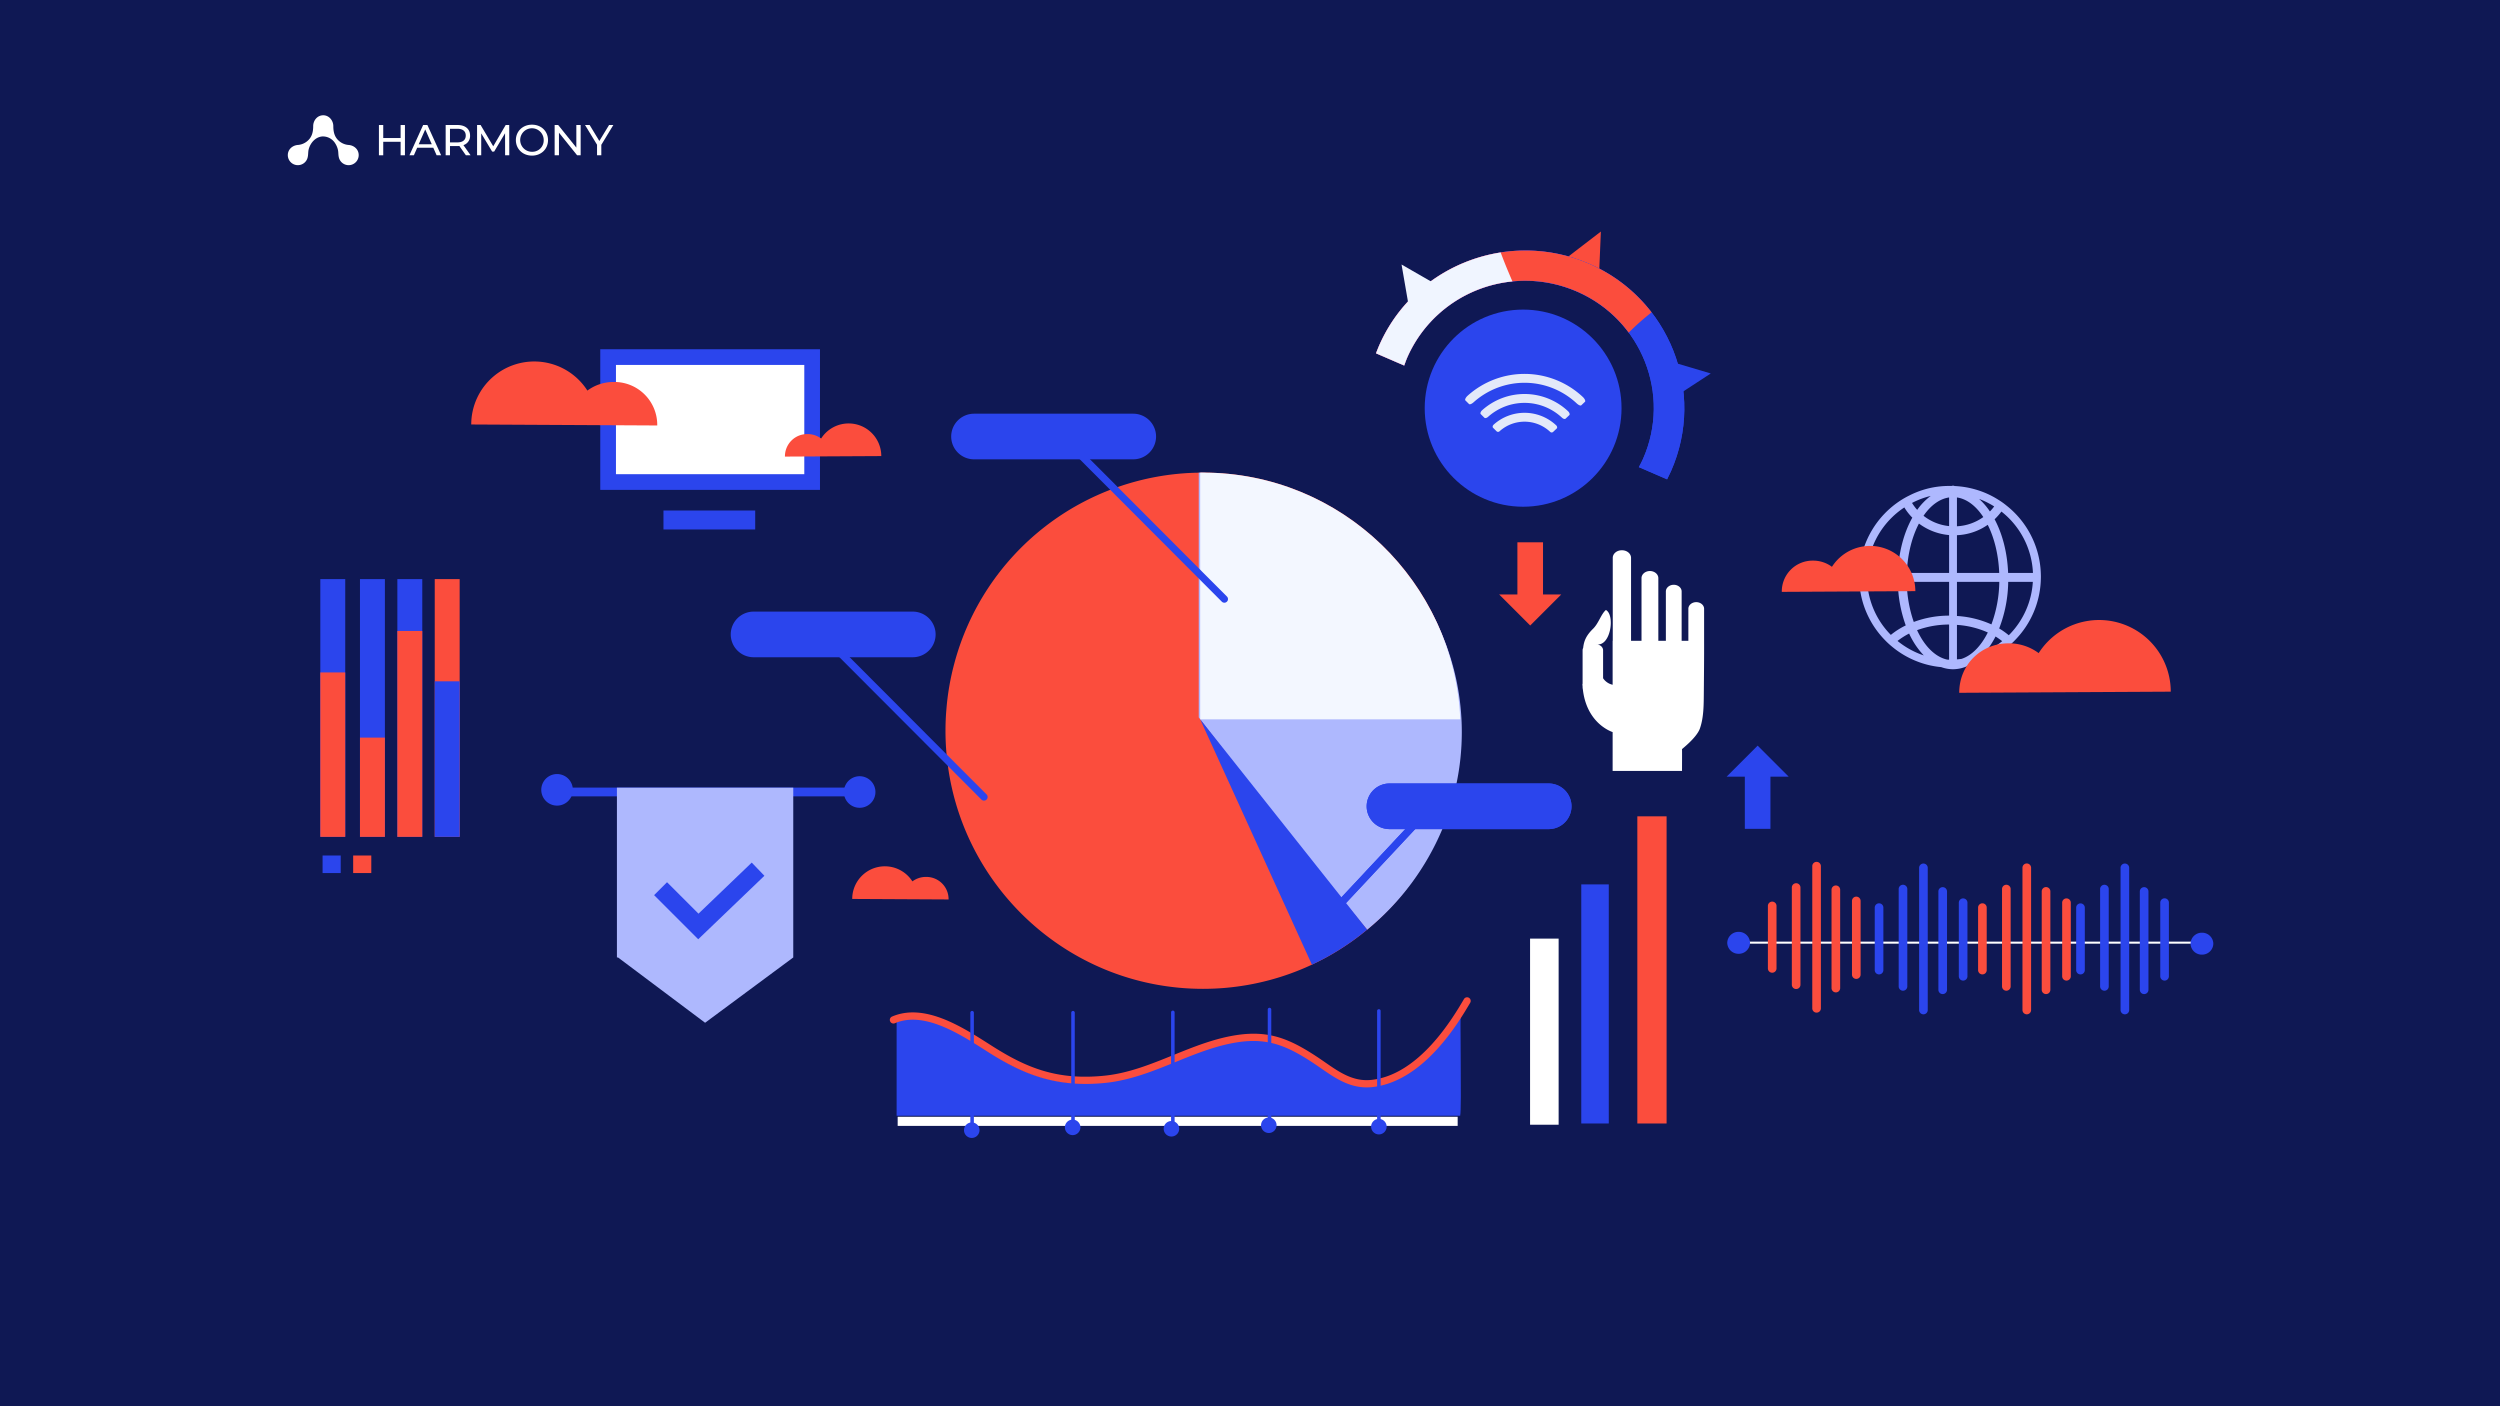 <svg xmlns="http://www.w3.org/2000/svg" viewBox="0 0 1920 1080"><defs><style>.cls-1{fill:#0f1854;}.cls-2{fill:#fb4d3d;}.cls-3{fill:#2b45ed;}.cls-4{fill:#f0f5ff;}.cls-5{fill:#fff;}.cls-6{fill:#aeb8fe;}.cls-7{fill:#f3f7ff;}.cls-8{fill:#e3e9f9;}</style></defs><title>02- What is data harmonization - and why it matters in 2024</title><g id="_02:_What_is_data_harmonization_-_and_why_it_matters_in_2024" data-name="02: What is data harmonization - and why it matters in 2024"><rect class="cls-1" width="1920" height="1080"/><polygon class="cls-2" points="1229.473 177.823 1228.066 211.22 1203.203 197.981 1229.473 177.823"/><ellipse class="cls-3" cx="1169.76" cy="313.469" rx="75.585" ry="75.701"/><path class="cls-3" d="M1258.65,358.76c1.089-2.055,2.2-4.095,3.152-6.253,21.845-49.44-.937-107.048-50.884-128.67s-108.146.926-129.992,50.366c-.953,2.158-1.714,4.349-2.5,6.535l-21.659-9.376c.813-2.171,1.677-4.334,2.625-6.481,27-61.113,99.2-89.087,160.943-62.358s90,98.193,63,159.306c-.949,2.147-1.966,4.243-3.024,6.307Z"/><path class="cls-3" d="M1258.65,358.76c1.089-2.055,2.2-4.095,3.152-6.253,21.845-49.44-.937-107.048-50.884-128.67s-108.146.926-129.992,50.366c-.953,2.158-1.714,4.349-2.5,6.535l-21.659-9.376c.813-2.171,1.677-4.334,2.625-6.481,27-61.113,99.2-89.087,160.943-62.358s90,98.193,63,159.306c-.949,2.147-1.966,4.243-3.024,6.307Z"/><path class="cls-2" d="M1059.393,264.881c27-61.113,99.2-89.087,160.943-62.359a121.259,121.259,0,0,1,48.078,37.381,193.146,193.146,0,0,0-17.564,15.54,98.041,98.041,0,0,0-39.932-31.607c-49.947-21.623-108.146.927-129.992,50.367-.953,2.158-1.714,4.349-2.5,6.535l-21.659-9.377C1057.581,269.191,1058.444,267.028,1059.393,264.881Z"/><path class="cls-4" d="M1059.393,264.881c17.333-39.225,53.29-64.765,93.145-70.983,2.728,7.51,5.855,14.879,9.006,22.243a98.59,98.59,0,0,0-80.618,58.062c-.953,2.158-1.714,4.349-2.5,6.535l-21.659-9.377C1057.581,269.191,1058.444,267.028,1059.393,264.881Z"/><polygon class="cls-3" points="1313.872 286.827 1285.961 305.035 1282.155 277.408 1313.872 286.827"/><polygon class="cls-4" points="1076.386 203.146 1105.278 219.787 1081.975 235.452 1076.386 203.146"/><rect class="cls-5" x="1329.217" y="723.171" width="355.896" height="1.571"/><path class="cls-2" d="M1395.135,777.705a3.315,3.315,0,0,1-3.316-3.316V665.164a3.316,3.316,0,0,1,6.631,0V774.389A3.315,3.315,0,0,1,1395.135,777.705Z"/><path class="cls-2" d="M1379.439,759.573a3.314,3.314,0,0,1-3.315-3.316V681.57a3.316,3.316,0,0,1,6.631,0v74.687A3.315,3.315,0,0,1,1379.439,759.573Z"/><path class="cls-2" d="M1409.931,762.163a3.315,3.315,0,0,1-3.315-3.315V683.3a3.316,3.316,0,0,1,6.631,0v75.552A3.314,3.314,0,0,1,1409.931,762.163Z"/><path class="cls-2" d="M1361.055,747.052a3.315,3.315,0,0,1-3.316-3.315v-47.92a3.316,3.316,0,1,1,6.631,0v47.92A3.314,3.314,0,0,1,1361.055,747.052Z"/><path class="cls-2" d="M1425.627,751.8a3.315,3.315,0,0,1-3.316-3.315V691.931a3.316,3.316,0,0,1,6.632,0v56.556A3.315,3.315,0,0,1,1425.627,751.8Z"/><path class="cls-3" d="M1477.194,779a3.314,3.314,0,0,1-3.315-3.315V666.459a3.316,3.316,0,0,1,6.631,0V775.685A3.314,3.314,0,0,1,1477.194,779Z"/><path class="cls-3" d="M1461.5,760.868a3.315,3.315,0,0,1-3.315-3.315V682.866a3.316,3.316,0,1,1,6.631,0v74.687A3.315,3.315,0,0,1,1461.5,760.868Z"/><path class="cls-3" d="M1491.993,763.458a3.315,3.315,0,0,1-3.316-3.315V684.591a3.316,3.316,0,0,1,6.631,0v75.552A3.314,3.314,0,0,1,1491.993,763.458Z"/><path class="cls-3" d="M1443.115,748.347a3.315,3.315,0,0,1-3.316-3.315v-47.92a3.316,3.316,0,1,1,6.631,0v47.92A3.315,3.315,0,0,1,1443.115,748.347Z"/><path class="cls-3" d="M1507.687,753.1a3.314,3.314,0,0,1-3.316-3.315V693.226a3.316,3.316,0,0,1,6.631,0v56.556A3.313,3.313,0,0,1,1507.687,753.1Z"/><path class="cls-3" d="M1631.9,779a3.315,3.315,0,0,1-3.316-3.315V666.459a3.316,3.316,0,0,1,6.631,0V775.685A3.314,3.314,0,0,1,1631.9,779Z"/><path class="cls-3" d="M1616.2,760.868a3.314,3.314,0,0,1-3.315-3.315V682.866a3.316,3.316,0,1,1,6.631,0v74.687A3.315,3.315,0,0,1,1616.2,760.868Z"/><path class="cls-3" d="M1646.7,763.458a3.315,3.315,0,0,1-3.316-3.315V684.591a3.316,3.316,0,0,1,6.631,0v75.552A3.314,3.314,0,0,1,1646.7,763.458Z"/><path class="cls-3" d="M1597.82,748.347a3.315,3.315,0,0,1-3.316-3.315v-47.92a3.316,3.316,0,0,1,6.632,0v47.92A3.315,3.315,0,0,1,1597.82,748.347Z"/><path class="cls-3" d="M1662.392,753.1a3.314,3.314,0,0,1-3.316-3.315V693.226a3.316,3.316,0,0,1,6.632,0v56.556A3.314,3.314,0,0,1,1662.392,753.1Z"/><path class="cls-2" d="M1556.565,779a3.315,3.315,0,0,1-3.316-3.315V666.459a3.316,3.316,0,0,1,6.632,0V775.685A3.315,3.315,0,0,1,1556.565,779Z"/><path class="cls-2" d="M1540.87,760.868a3.315,3.315,0,0,1-3.316-3.315V682.866a3.316,3.316,0,1,1,6.631,0v74.687A3.314,3.314,0,0,1,1540.87,760.868Z"/><path class="cls-2" d="M1571.362,763.458a3.315,3.315,0,0,1-3.316-3.315V684.591a3.316,3.316,0,0,1,6.632,0v75.552A3.315,3.315,0,0,1,1571.362,763.458Z"/><path class="cls-2" d="M1522.485,748.347a3.314,3.314,0,0,1-3.315-3.315v-47.92a3.316,3.316,0,1,1,6.631,0v47.92A3.315,3.315,0,0,1,1522.485,748.347Z"/><path class="cls-2" d="M1587.057,753.1a3.313,3.313,0,0,1-3.315-3.315V693.226a3.316,3.316,0,0,1,6.631,0v56.556A3.314,3.314,0,0,1,1587.057,753.1Z"/><path class="cls-3" d="M1335.27,732.512h0a8.611,8.611,0,0,1-8.744-8.418h0a8.611,8.611,0,0,1,8.744-8.418h0a8.611,8.611,0,0,1,8.745,8.418h0A8.611,8.611,0,0,1,1335.27,732.512Z"/><path class="cls-3" d="M1691.09,733.16h0a8.611,8.611,0,0,1-8.744-8.419h0a8.611,8.611,0,0,1,8.744-8.418h0a8.61,8.61,0,0,1,8.744,8.418h0A8.611,8.611,0,0,1,1691.09,733.16Z"/><path class="cls-3" d="M1121.4,856.874c1.373-5.494-.408-77.39.6-84.536-7.932,23.353-32.251,46.144-54.009,57.015-36.1,18.038-70.25-38.2-113.591-32.9-21.952,2.683-49.118,18.9-69.9,25.468-39.848,12.6-69.026,15.155-106.98-3.5-26.634-13.091-43.665-40.393-88.913-36.88v75.331Z"/><rect class="cls-5" x="689.41" y="857.687" width="430.08" height="6.998"/><path class="cls-2" d="M1049.6,835.116c-13.893,0-24.64-7.445-35.068-14.667-2.1-1.455-4.211-2.919-6.354-4.325C988.8,803.4,974.034,797.105,951.532,800.3c-16.835,2.386-32.922,8.914-48.479,15.228-17.127,6.95-34.838,14.136-54,16.119-37.7,3.893-63.084-6.5-89.6-23.3l-3.146-2c-19.834-12.641-47-29.955-69.009-20.513a2.785,2.785,0,1,1-2.195-5.119c24.71-10.606,53.315,7.624,74.2,20.934l3.132,1.994c26.267,16.647,49.832,26.211,86.046,22.463,18.377-1.9,35.716-8.936,52.483-15.739,15.868-6.439,32.277-13.1,49.792-15.581,24.238-3.427,39.962,3.212,60.481,16.688,2.183,1.433,4.329,2.919,6.469,4.4,11.118,7.7,21.616,14.977,35.56,13.478,36.851-3.957,62.622-47.735,71.09-62.119a2.785,2.785,0,0,1,4.8,2.823c-8.82,14.985-35.66,60.578-75.3,64.835A39.625,39.625,0,0,1,1049.6,835.116Z"/><path class="cls-3" d="M746.579,866.9h0a1.359,1.359,0,0,1-1.355-1.355V777.759a1.359,1.359,0,0,1,1.355-1.355h0a1.359,1.359,0,0,1,1.355,1.355v87.785A1.359,1.359,0,0,1,746.579,866.9Z"/><path class="cls-3" d="M824.069,866.9h0a1.359,1.359,0,0,1-1.355-1.355V777.759a1.359,1.359,0,0,1,1.355-1.355h0a1.359,1.359,0,0,1,1.355,1.355v87.785A1.359,1.359,0,0,1,824.069,866.9Z"/><path class="cls-3" d="M900.746,866.628h0a1.358,1.358,0,0,1-1.354-1.355V777.488a1.358,1.358,0,0,1,1.354-1.355h0a1.359,1.359,0,0,1,1.355,1.355v87.785A1.359,1.359,0,0,1,900.746,866.628Z"/><path class="cls-3" d="M974.985,864.461h0a1.359,1.359,0,0,1-1.355-1.355V775.32a1.359,1.359,0,0,1,1.355-1.355h0a1.359,1.359,0,0,1,1.355,1.355v87.786A1.359,1.359,0,0,1,974.985,864.461Z"/><path class="cls-3" d="M1058.978,865.544h0a1.358,1.358,0,0,1-1.355-1.354V776.4a1.359,1.359,0,0,1,1.355-1.355h0a1.358,1.358,0,0,1,1.354,1.355V864.19A1.358,1.358,0,0,1,1058.978,865.544Z"/><path class="cls-3" d="M746.308,873.944h0a5.978,5.978,0,0,1-5.96-5.961h0a5.978,5.978,0,0,1,5.96-5.961h0a5.979,5.979,0,0,1,5.961,5.961h0A5.979,5.979,0,0,1,746.308,873.944Z"/><path class="cls-3" d="M823.8,871.776h0a5.978,5.978,0,0,1-5.961-5.96h0a5.979,5.979,0,0,1,5.961-5.961h0a5.978,5.978,0,0,1,5.961,5.961h0A5.978,5.978,0,0,1,823.8,871.776Z"/><path class="cls-3" d="M899.662,872.86h0a5.978,5.978,0,0,1-5.96-5.961h0a5.978,5.978,0,0,1,5.96-5.96h0a5.978,5.978,0,0,1,5.961,5.96h0A5.979,5.979,0,0,1,899.662,872.86Z"/><path class="cls-3" d="M974.443,870.15h0a5.978,5.978,0,0,1-5.961-5.96h0a5.979,5.979,0,0,1,5.961-5.961h0a5.978,5.978,0,0,1,5.961,5.961h0A5.978,5.978,0,0,1,974.443,870.15Z"/><path class="cls-3" d="M1058.978,871.234h0a5.978,5.978,0,0,1-5.961-5.961h0a5.978,5.978,0,0,1,5.961-5.96h0a5.978,5.978,0,0,1,5.96,5.96h0A5.978,5.978,0,0,1,1058.978,871.234Z"/><rect class="cls-3" x="246" y="444.757" width="19.142" height="197.945"/><rect class="cls-2" x="246" y="516.427" width="19.142" height="126.275"/><rect class="cls-3" x="276.453" y="444.757" width="19.142" height="197.945"/><rect class="cls-2" x="276.453" y="566.482" width="19.142" height="76.22"/><rect class="cls-3" x="305.166" y="444.757" width="19.142" height="197.945"/><rect class="cls-2" x="305.166" y="484.574" width="19.142" height="158.128"/><rect class="cls-2" x="333.879" y="444.757" width="19.142" height="197.945"/><rect class="cls-3" x="333.879" y="523.253" width="19.142" height="119.449"/><rect class="cls-3" x="247.74" y="657.027" width="13.922" height="13.478"/><rect class="cls-2" x="271.233" y="657.027" width="13.921" height="13.478"/><path class="cls-2" d="M1121.683,561.188a198.757,198.757,0,0,1-4.156,40.524A196.314,196.314,0,0,1,1106.8,636.76a198.8,198.8,0,0,1-56.84,77.172v.029a197.031,197.031,0,0,1-126.037,45.466c-100.088,0-182.821-74.533-195.936-171.223a194.8,194.8,0,0,1-1.853-27.016c0-5.532.224-11.008.7-16.428a194.937,194.937,0,0,1,6.038-35.048,197.308,197.308,0,0,1,187.763-146.7v0h.056c.348,0,.692-.026,1.04-.03.73,0,1.46-.027,2.19-.027,3.932,0,7.863.112,11.739.365,1.938.084,3.847.224,5.757.421q3.243.252,6.487.674c2.612.309,5.167.674,7.723,1.095,1.067.141,2.134.337,3.173.506,1.32.252,2.64.5,3.932.758.9.169,1.825.365,2.724.562,1.039.224,2.078.449,3.117.7,1.18.252,2.331.533,3.483.842,1.291.309,2.583.646,3.847,1.011,1.825.478,3.623,1.011,5.392,1.545,1.32.393,2.612.786,3.9,1.235,2.584.843,5.168,1.713,7.667,2.668,1.208.45,2.387.9,3.567,1.376,1.348.534,2.7,1.068,4.044,1.657,2.5,1.039,4.942,2.134,7.357,3.286,1.18.534,2.36,1.095,3.511,1.685.281.141.562.253.842.421,1.1.534,2.163,1.1,3.258,1.657,1.685.871,3.37,1.8,5.027,2.752.927.506,1.854,1.039,2.78,1.573,1.123.646,2.219,1.292,3.314,1.994,1.123.674,2.218,1.348,3.286,2.05,1.6,1.011,3.2,2.05,4.746,3.117,1.264.842,2.555,1.741,3.791,2.64,1.292.9,2.584,1.853,3.847,2.808,1.264.927,2.528,1.91,3.763,2.893,1.1.87,2.191,1.741,3.258,2.612,1.376,1.123,2.724,2.274,4.072,3.454,1.208,1.039,2.387,2.078,3.539,3.145,1.179,1.067,2.33,2.163,3.482,3.257s2.275,2.191,3.4,3.315,2.219,2.246,3.314,3.4a3.317,3.317,0,0,1,.309.308c2.078,2.191,4.1,4.438,6.094,6.74a191.25,191.25,0,0,1,11.8,15.081c1.713,2.387,3.341,4.8,4.942,7.274.141.224.281.449.422.674.814,1.291,1.628,2.583,2.415,3.9q1.263,2.022,2.443,4.128,2.106,3.665,4.044,7.414c.533,1.039,1.067,2.079,1.573,3.118.533,1.067,1.067,2.162,1.572,3.229.478.983.955,1.994,1.4,3,.506,1.095.983,2.218,1.461,3.342.14.281.252.561.365.842.168.366.337.759.5,1.152.225.561.478,1.151.7,1.713.45,1.1.871,2.19,1.292,3.314.365.926.73,1.853,1.095,2.808.169.477.337.983.506,1.46.365.983.7,1.994,1.039,2.977.983,2.865,1.909,5.729,2.724,8.65.309,1.011.59,1.994.871,3,.533,2,1.067,3.988,1.544,6.01.253.983.478,1.994.7,2.977.2.955.422,1.91.618,2.865.281,1.348.534,2.7.787,4.044.224,1.235.449,2.443.645,3.679.225,1.348.45,2.7.646,4.043.141.983.281,1.938.393,2.921.169,1.123.309,2.275.422,3.426.168,1.348.308,2.724.421,4.072.169,1.882.337,3.792.449,5.7.084,1.348.169,2.724.225,4.1v.029C1121.627,555.319,1121.683,558.24,1121.683,561.188Z"/><path class="cls-6" d="M1122.666,562.255a192.492,192.492,0,0,1-4.072,39.457,188.575,188.575,0,0,1-10.868,35.048,199.877,199.877,0,0,1-57.739,77.228l-.028-.027v-.029c-6.15-7.385-12.3-14.771-18.366-22.185q-7.5-9.057-14.856-18.142-48.106-59.27-94.107-120.055c-.309-.365-.589-.759-.87-1.123,0-.029-.028-.029-.028-.057l-1.1-1.432V363.006c.365,0,.731.028,1.1.028,82.339,2.134,152.659,50.746,183.8,119.606.14.281.252.561.365.842.168.366.337.759.5,1.152.225.561.478,1.151.7,1.713l.012.031A192.342,192.342,0,0,1,1122.666,562.255Z"/><path class="cls-7" d="M1121.493,552.428c-4.576-105.413-91.275-189.469-197.573-189.469-.731,0-1.457.02-2.185.028V552.428Z"/><path class="cls-3" d="M940.311,462.882a2.775,2.775,0,0,1-1.972-.819L822.514,345.971a2.785,2.785,0,0,1,3.944-3.933L942.283,458.13a2.785,2.785,0,0,1-1.972,4.752Z"/><path class="cls-3" d="M870.378,352.767H748a17.555,17.555,0,0,1-17.483-17.523h0A17.555,17.555,0,0,1,748,317.72h122.38a17.555,17.555,0,0,1,17.483,17.524h0A17.555,17.555,0,0,1,870.378,352.767Z"/><path class="cls-3" d="M755.705,614.876a2.774,2.774,0,0,1-1.972-.818L637.909,497.967a2.785,2.785,0,0,1,3.945-3.933l115.823,116.09a2.785,2.785,0,0,1-1.972,4.752Z"/><path class="cls-3" d="M1027.724,698.684a2.786,2.786,0,0,1-2.035-4.687l65.562-70.092a2.785,2.785,0,1,1,4.069,3.8L1029.759,697.8A2.776,2.776,0,0,1,1027.724,698.684Z"/><path class="cls-3" d="M701.071,504.762H578.69a17.555,17.555,0,0,1-17.482-17.524h0a17.554,17.554,0,0,1,17.482-17.522H701.071a17.554,17.554,0,0,1,17.483,17.522h0A17.555,17.555,0,0,1,701.071,504.762Z"/><path class="cls-3" d="M1189.442,636.758H1067.061a17.554,17.554,0,0,1-17.482-17.523h0a17.554,17.554,0,0,1,17.482-17.523h122.381a17.554,17.554,0,0,1,17.483,17.523h0A17.554,17.554,0,0,1,1189.442,636.758Z"/><rect class="cls-2" x="1257.475" y="626.94" width="22.467" height="235.898"/><rect class="cls-3" x="1214.414" y="679.216" width="21.128" height="183.622"/><rect class="cls-5" x="1175.09" y="720.851" width="21.94" height="142.939"/><rect class="cls-3" x="424.476" y="604.87" width="229.824" height="6.737"/><polygon class="cls-6" points="473.797 604.919 473.797 735.327 474.633 735.327 541.509 785.484 609.221 735.327 609.221 604.919 473.797 604.919"/><path class="cls-3" d="M433.881,596.093a12.122,12.122,0,1,1-16.558,4.437A12.122,12.122,0,0,1,433.881,596.093Z"/><path class="cls-3" d="M666.274,597.765a12.121,12.121,0,1,1-16.558,4.437A12.121,12.121,0,0,1,666.274,597.765Z"/><polygon class="cls-3" points="536.23 721.357 502.35 687.476 512.278 677.548 536.435 701.704 577.342 662.468 587.061 672.604 536.23 721.357"/><rect class="cls-5" x="467.028" y="274.243" width="156.695" height="95.961" transform="translate(1090.751 644.446) rotate(-180)"/><path class="cls-3" d="M461,268.218H629.747V376.227H461ZM617.7,280.266H473.052v83.913H617.7Z"/><rect class="cls-3" x="509.542" y="392.068" width="70.452" height="14.576" transform="translate(1089.537 798.712) rotate(-180)"/><path class="cls-2" d="M504.761,326.767a32.94,32.94,0,0,0-33.409-33.408,33.7,33.7,0,0,0-20.236,6.608A48.408,48.408,0,0,0,361.912,326Z"/><path class="cls-2" d="M602.835,350.665a17.063,17.063,0,0,1,17.306-17.306,17.461,17.461,0,0,1,10.483,3.423,25.076,25.076,0,0,1,46.21,13.486Z"/><path class="cls-2" d="M728.508,690.782A17.064,17.064,0,0,0,711.2,673.476a17.465,17.465,0,0,0-10.483,3.423,25.077,25.077,0,0,0-46.21,13.486Z"/><path class="cls-5" d="M1238.5,592.076h53.285s.084-16.7,0-16.662c-1.191.575,11.092-8.394,13.75-15.944l.039-.112c2.95-8.466,2.88-18.361,2.96-27.192.121-13.328.257-26.7.22-40.025V467.55c0-2.8-2.721-5.1-6.045-5.1s-6.045,2.294-6.045,5.1v24.591H1291.5V454.222c0-2.81-2.726-5.108-6.057-5.108s-6.056,2.3-6.056,5.108v37.919H1273.6V444c0-3-2.907-5.45-6.461-5.45S1260.68,441,1260.68,444v48.141h-8.033V428.427c0-3.2-3.105-5.82-6.9-5.82h-.249c-3.794,0-6.9,2.619-6.9,5.82v63.714h-.1V525.89a11.811,11.811,0,0,1-7.326-5V499.408c0-2.47-2.37-4.488-5.285-4.535l.043-.041c11.1,2.117,14.608-22.532,7.4-26.366-3.713,3.167-5.572,10.218-9.8,14.367-5.213,5.119-7.048,9.165-7.661,14.792a3.9,3.9,0,0,0-.437,1.783v25.776l-.151.1c.034.758.091,1.49.151,2.219v.558a3.786,3.786,0,0,0,.155,1.033c2.695,24.792,19.53,31.962,22.913,33.156v9.986"/><path class="cls-6" d="M1567.307,439.3a69.46,69.46,0,0,0-26.379-51.079,55.307,55.307,0,0,0-5.907-4.22,67.7,67.7,0,0,0-17.86-8.09,69.28,69.28,0,0,0-16.03-2.644,2.871,2.871,0,0,0-2.305-.042,68.421,68.421,0,0,0-10.965.587l-.242.03a67.3,67.3,0,0,0-21.4,6.768,62.781,62.781,0,0,0-6.338,3.58,69.845,69.845,0,0,0-31.962,55.143c-.048,1.195-.1,2.386-.1,3.576s.048,2.386.1,3.6a69.386,69.386,0,0,0,19.775,45.148,60.637,60.637,0,0,0,5.206,4.821,69.534,69.534,0,0,0,29.851,14.636l.308.055a66.3,66.3,0,0,0,7.793,1.18,26.794,26.794,0,0,0,9.067,1.635,27.323,27.323,0,0,0,11.676-2.736,69.824,69.824,0,0,0,10.32-2.881l.667-.274,0,0a67.94,67.94,0,0,0,19.948-11.817,49.682,49.682,0,0,0,5.23-4.889,69.339,69.339,0,0,0,19.547-44.9c.048-1.19.1-2.381.1-3.576S1567.355,440.524,1567.307,439.3Zm-6.024.277c.006.151.006.3.012.454h-19.056c-.609-15.74-4.409-30.05-10.379-41.235l.011-.009a45.661,45.661,0,0,0,5.212-5.911c.021.017.046.03.067.048A63.447,63.447,0,0,1,1561.283,439.573Zm-88.974,44.394h0a71.863,71.863,0,0,1,24.59-4.32V506.64c-.484,0-.961-.042-1.444-.056C1486.155,504.524,1477.955,496.165,1472.309,483.967Zm55.953-91.167-.013.011a50.778,50.778,0,0,0-8.291-9.631,62.23,62.23,0,0,1,11.567,5.754A34.474,34.474,0,0,1,1528.262,392.8Zm-25.328-10.761c7.709,1.146,14.714,6.629,20.245,15.062a38.035,38.035,0,0,1-20.245,7.082Zm-6.033,0v22a38.045,38.045,0,0,1-19.612-7.9l-.019-.017C1482.7,388.22,1489.483,383.141,1496.9,382.039Zm-23.151,20.048a45.287,45.287,0,0,0,23.151,8.844v29.1h-32.464C1465.02,425.435,1468.443,412.236,1473.75,402.087Zm23.151,44.791V472.8a77.858,77.858,0,0,0-27.129,4.862,98.708,98.708,0,0,1-5.393-30.779Zm6.033,59.513V479.916a69.232,69.232,0,0,1,23.7,5.822c-5.159,10.334-12.2,17.663-20.184,20.286C1505.283,506.185,1504.109,506.293,1502.934,506.391Zm29.641-17.57a53.861,53.861,0,0,1,5.1,3.593,62.5,62.5,0,0,1-12.779,8.142A62.063,62.063,0,0,0,1532.575,488.821Zm-3.168-9.284,0,0a75.77,75.77,0,0,0-26.47-6.466V446.878h32.521A97.754,97.754,0,0,1,1529.407,479.537Zm-26.473-39.51V411.036a44.615,44.615,0,0,0,23.649-7.983c5.023,10.015,8.249,22.842,8.814,36.974Zm-20.131-59.16a46.62,46.62,0,0,0-10.39,10.711l-.011-.012a36.612,36.612,0,0,1-3.961-5.3c.16-.081.312-.188.472-.267A62.894,62.894,0,0,1,1482.8,380.867Zm-20.276,8.839a41.4,41.4,0,0,0,6.084,7.8c.016.017.034.032.05.049-6.359,11.357-10.434,26.142-11.066,42.474h-23.664c0-.14,0-.285.011-.424A63.769,63.769,0,0,1,1462.527,389.706ZM1434,446.878h23.53a103.264,103.264,0,0,0,6.082,33.448c-.024.012-.051.02-.074.032a58.117,58.117,0,0,0-11.369,7.242c-.054-.056-.105-.1-.16-.157A63.343,63.343,0,0,1,1434,446.878Zm23.3,45.363a56.01,56.01,0,0,1,8.888-5.671l.02-.009a60.876,60.876,0,0,0,11.268,16.808A63.92,63.92,0,0,1,1457.3,492.241Zm86.072-5c-.194.212-.429.425-.633.637a56.258,56.258,0,0,0-7.385-5.232,102.2,102.2,0,0,0,6.945-35.772h18.918A63.371,63.371,0,0,1,1543.374,487.245Z"/><path class="cls-8" d="M1146.68,328.551c-.573-.553-.374-1.7.487-2.456a35.482,35.482,0,0,1,47.948.525c.847.791,1.021,1.931.44,2.474-.958.9-1.9,1.8-2.853,2.706a1.681,1.681,0,0,1-2.252-.2,28.67,28.67,0,0,0-38.729-.442,1.674,1.674,0,0,1-2.255.155C1148.539,330.4,1147.607,329.475,1146.68,328.551Z"/><path class="cls-8" d="M1137.231,318.06c-.576-.559-.122-1.948,1.057-3.011a48.8,48.8,0,0,1,65.951.742c1.16,1.085,1.578,2.479,1,3.021-.955.908-1.9,1.8-2.85,2.706-.592.548-1.826.166-2.814-.758a41.978,41.978,0,0,0-56.733-.625c-1.01.9-2.252,1.239-2.827.686C1139.085,319.9,1138.155,318.973,1137.231,318.06Z"/><path class="cls-8" d="M1125.428,307.535c-.576-.553.183-2.263,1.771-3.68a65.4,65.4,0,0,1,88.376.985c1.555,1.461,2.277,3.182,1.694,3.724-.952.908-1.9,1.8-2.848,2.7-.584.547-2.122-.155-3.505-1.45a58.6,58.6,0,0,0-79.168-.885c-1.406,1.267-2.958,1.931-3.531,1.377Q1126.815,308.921,1125.428,307.535Z"/><rect class="cls-2" x="1165.364" y="416.486" width="19.67" height="50.579"/><polygon class="cls-2" points="1199.042 456.549 1175.199 480.392 1151.356 456.549 1199.042 456.549"/><rect class="cls-3" x="1340.032" y="585.973" width="19.67" height="50.579" transform="translate(2699.735 1222.524) rotate(180)"/><polygon class="cls-3" points="1326.024 596.489 1349.867 572.646 1373.711 596.489 1326.024 596.489"/><path class="cls-3" d="M1049.959,713.932v.029a197.554,197.554,0,0,1-42.405,26.9L921.732,552.427l.9,1.123,109.356,137.776Z"/><path class="cls-3" d="M1027.724,698.684a2.786,2.786,0,0,1-2.035-4.687l65.562-70.092a2.785,2.785,0,1,1,4.069,3.8L1029.759,697.8A2.776,2.776,0,0,1,1027.724,698.684Z"/><path class="cls-3" d="M1189.442,636.758H1067.061a17.554,17.554,0,0,1-17.482-17.523h0a17.554,17.554,0,0,1,17.482-17.523h122.381a17.554,17.554,0,0,1,17.483,17.523h0A17.554,17.554,0,0,1,1189.442,636.758Z"/><path class="cls-2" d="M1368.421,454.551a23.651,23.651,0,0,1,23.988-23.988,24.2,24.2,0,0,1,14.529,4.745A34.757,34.757,0,0,1,1470.987,454Z"/><path class="cls-2" d="M1504.681,532.073c0-21.836,17.012-38,38-38a38.328,38.328,0,0,1,23.015,7.516A55.055,55.055,0,0,1,1667.148,531.2Z"/></g><g id="logo_left" data-name="logo left"><polygon class="cls-5" points="310.992 96.015 310.992 119.259 307.674 119.259 307.674 108.895 294.331 108.895 294.331 119.259 291.012 119.259 291.012 96.015 294.331 96.015 294.331 106.012 307.674 106.012 307.674 96.015 310.992 96.015"/><path class="cls-5" d="M331.6,110.792l-5.013-11.387-5.012,11.387Zm1.161,2.656H320.414l-2.558,5.811h-3.414l10.522-23.244h3.283L338.8,119.259h-3.484l-2.559-5.811Z"/><path class="cls-5" d="M357.693,104.115c0-3.32-2.227-5.216-6.471-5.216h-5.641v10.459h5.641C355.466,109.358,357.693,107.436,357.693,104.115Zm.1,15.144-5.012-7.139c-.463.035-.961.07-1.459.07h-5.737v7.069h-3.318V96.015h9.055c6.043,0,9.693,3.058,9.693,8.1a7.344,7.344,0,0,1-5.108,7.341l5.51,7.8h-3.624Z"/><polygon class="cls-5" points="387.925 119.259 387.89 102.324 379.498 116.437 377.97 116.437 369.578 102.42 369.578 119.259 366.39 119.259 366.39 96.015 369.115 96.015 378.808 112.356 388.361 96.015 391.086 96.015 391.121 119.259 387.933 119.259 387.925 119.259"/><path class="cls-5" d="M417.562,107.637a9.025,9.025,0,1,0-8.994,8.931A8.724,8.724,0,0,0,417.562,107.637Zm-21.368,0c0-6.807,5.24-11.884,12.374-11.884s12.313,5.051,12.313,11.884-5.24,11.884-12.313,11.884S396.194,114.444,396.194,107.637Z"/><polygon class="cls-5" points="445.943 96.015 445.943 119.259 443.218 119.259 429.281 101.922 429.281 119.259 425.963 119.259 425.963 96.015 428.688 96.015 442.625 113.352 442.625 96.015 445.943 96.015"/><polygon class="cls-5" points="461.809 111.22 461.809 119.259 458.526 119.259 458.526 111.159 449.305 96.015 452.859 96.015 460.29 108.266 467.756 96.015 471.04 96.015 461.809 111.22"/><path class="cls-5" d="M248.259,104.787a11.135,11.135,0,0,1,9.308,5.532,15.647,15.647,0,0,1,1.939,4.631c.437,1.853.244,3.793.672,5.645a7.72,7.72,0,0,0,15.3-1.494c0-4.282-3.371-7.279-7.423-7.742a12.8,12.8,0,0,1-7.309-2.788c-3.537-2.849-4.759-6.615-4.759-11.692,0-4.334-3.3-8.4-7.816-8.345s-7.641,4.011-7.641,8.336c0,5.077-1.222,8.844-4.759,11.692a12.739,12.739,0,0,1-7.309,2.788c-4.052.463-7.422,3.521-7.422,7.742a7.719,7.719,0,0,0,15.3,1.494c.428-1.852.236-3.792.672-5.645,1.24-5.243,5.545-10.145,11.248-10.171Z"/></g></svg>